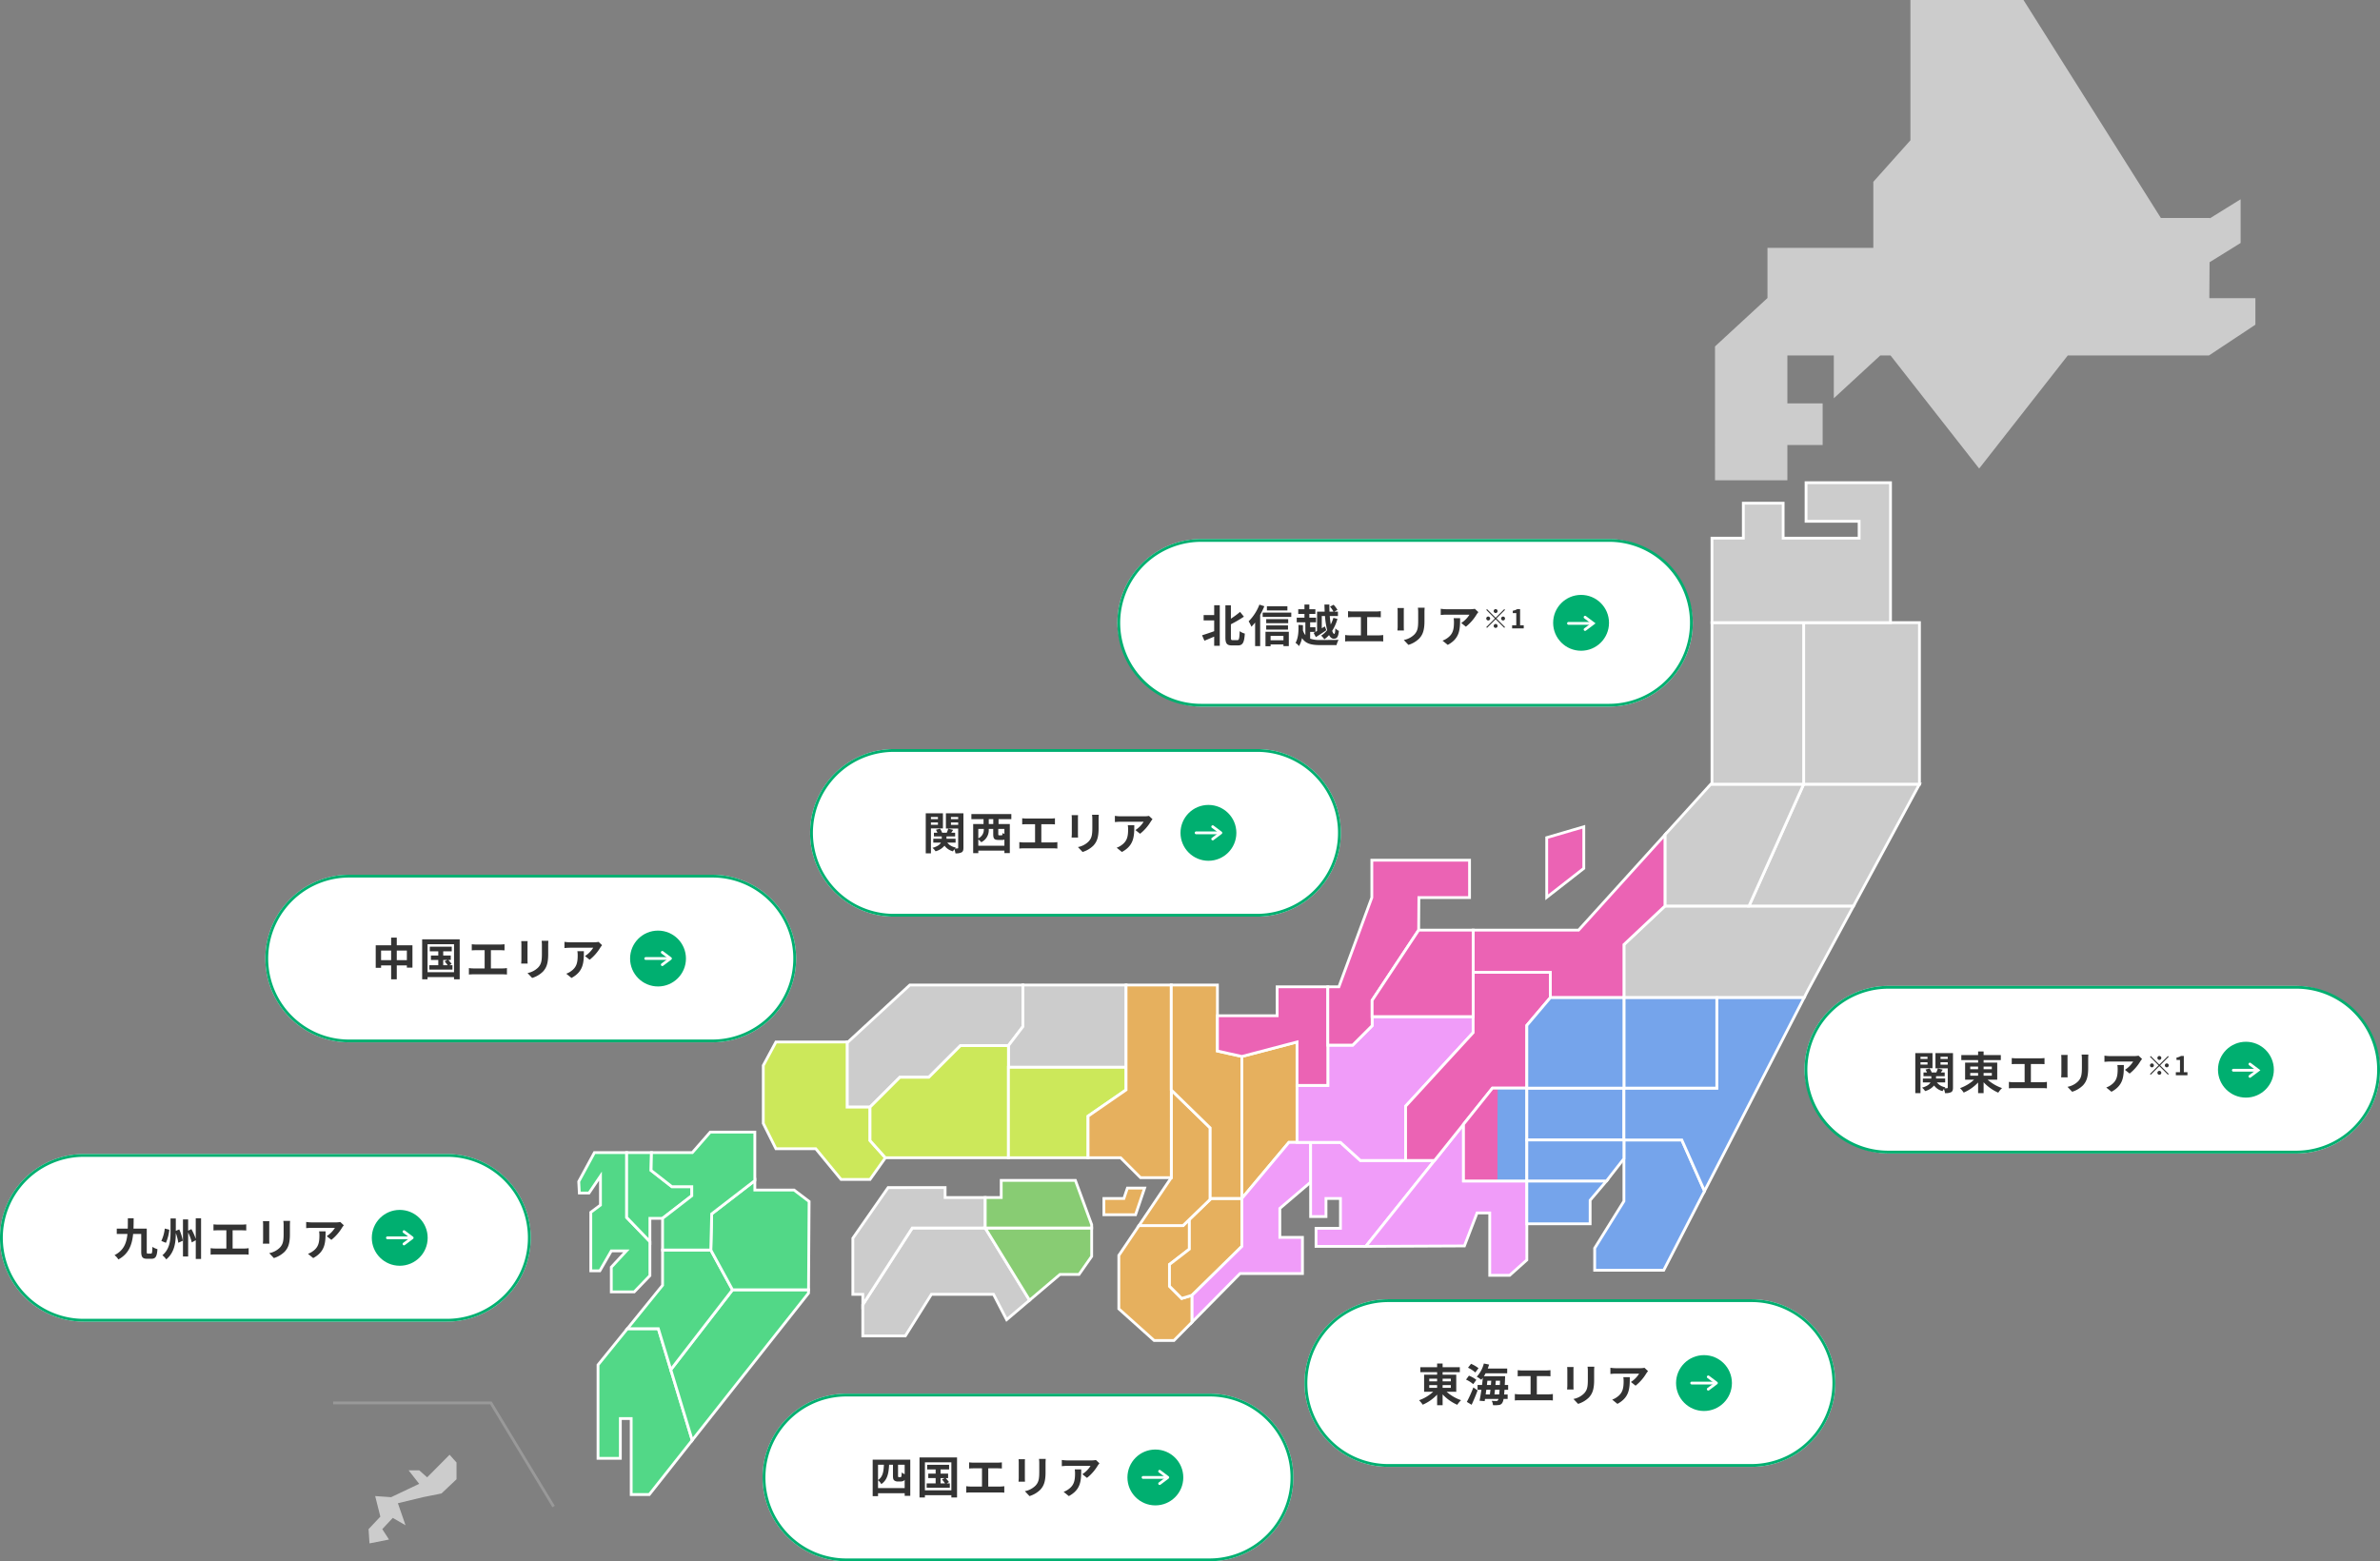 <svg xmlns="http://www.w3.org/2000/svg" xmlns:xlink="http://www.w3.org/1999/xlink" width="852" height="559" viewBox="0 0 852 559">
  <rect x="0" y="0" width="852" height="559" fill="#808080" stroke="none"/>
  <defs>
    <linearGradient id="linear-gradient" y1="0.408" x2="1" y2="0.413" gradientUnits="objectBoundingBox">
      <stop offset="0" stop-color="#eb63b4"/>
      <stop offset="0.537" stop-color="#eb63b4"/>
      <stop offset="0.544" stop-color="#75a4eb"/>
      <stop offset="1" stop-color="#75a4eb"/>
    </linearGradient>
  </defs>
  <g class="map-parent" id="japan" transform="translate(-175 -102.799)">
    <path id="border" d="M78.5,435.674,56.213,398.817H0v-1H56.777l22.577,37.34Z" transform="translate(294.25 206.801)" fill="#999"/>
    <g class="p-kougaku-map" id="grayed_ouut" data-name="grayed ouut">
      <path class="p-kougaku-map__area" id="okinawa_map" d="M350.4,457.6l.331,5.105,6.989-1.385-2.41-3.72,3.756-4.022,4.564,2.636-2.731-7.893,8.955-2.16,6.643-1.328,5.389-5.085v-6.009l-2.484-2.772-8.03,8.088-2.846-2.521h-3.8l3.8,4.853-10.053,4.773-5.705-.4,1.851,7.359Z" transform="translate(-43.461 192.702)" fill="#ccc"/>
      <path class="p-kougaku-map__area" id="kochi_map" d="M221.169,442.933l-17.7,27.46v11.185h15.222l9.343-14.9h22.233l4.7,9.068,8.2-6.961-15.868-25.855Z" transform="translate(280.4 99.551)" fill="#ccc"/>
      <path id="kochi_map_-_アウトライン" data-name="kochi_map - アウトライン" d="M220.9,442.433h26.677l16.239,26.459-9.009,7.644-4.845-9.355H228.306l-9.343,14.9h-16V470.246Zm26.118,1H221.441L203.965,470.54v10.538H218.41l9.343-14.9h22.814l4.547,8.78,7.4-6.277Z" transform="translate(280.4 99.551)" fill="#fff"/>
      <path class="p-kougaku-map__area" id="ehime_map" d="M247.276,442.859V431.954H232.917v-3.563h-20.4l-12.63,18.138v20.079h3.562v3.712l17.7-27.46Z" transform="translate(280.418 99.624)" fill="#ccc"/>
      <path id="ehime_map_-_アウトライン" data-name="ehime_map - アウトライン" d="M212.253,427.891h21.163v3.563h14.359v11.906H221.423l-18.476,28.658v-4.91h-3.562V446.372Zm20.163,1H212.775l-12.391,17.795v19.422h3.562v2.514l16.931-26.262h25.9v-9.906H232.417Z" transform="translate(280.418 99.624)" fill="#fff"/>
      <path class="p-kougaku-map__area" id="shimane_map" d="M206.027,399.2v0l10.688-10.688h10.363l11.335-11.335h17.166l5.182-6.8V355.48H220.276l-22.119,20.4h-.334V399.2Z" transform="translate(280.429 99.994)" fill="#ccc"/>
      <path id="shimane_map_-_アウトライン" data-name="shimane_map - アウトライン" d="M206.027,399.7h-8.7V375.38h.639l22.119-20.4H261.26v15.563l-5.434,7.134H238.62l-11.335,11.335H216.921l-10.395,10.395v.293Zm-7.7-1h7.5l10.69-10.69H226.87l11.335-11.335h17.125l4.929-6.471V355.98H220.471l-22.119,20.4h-.03Z" transform="translate(280.429 99.994)" fill="#fff"/>
      <path class="p-kougaku-map__area" id="tottori_map" d="M261.054,355.48v14.9l-5.182,6.8v7.773h42.1V355.48Z" transform="translate(280.135 99.993)" fill="#ccc"/>
      <path id="tottori_map_-_アウトライン" data-name="tottori_map - アウトライン" d="M260.554,354.98h37.92v30.471h-43.1v-8.442l5.182-6.8Zm36.92,1h-35.92v14.564l-5.182,6.8v7.1h41.1Z" transform="translate(280.135 99.993)" fill="#fff"/>
      <path class="p-kougaku-map__area" id="fukushima_map" d="M522.093,327.058H492.01l-14.684,13.81v19h64.512l1.553-3.015,16.124-29.8Z" transform="translate(279.014 100.137)" fill="#ccc"/>
      <path id="fukushima_map_-_アウトライン" data-name="fukushima_map - アウトライン" d="M491.811,326.558h68.542l-16.521,30.529-1.691,3.281H476.825V340.651Zm66.864,1H492.208l-14.383,13.526v18.284h63.707l1.418-2.753Z" transform="translate(279.014 100.137)" fill="#fff"/>
      <path class="p-kougaku-map__area" id="miyagi_map" d="M522.32,326.836h37.422l23.6-43.616H541.893Z" transform="translate(278.785 100.358)" fill="#ccc"/>
      <path id="miyagi_map_-_アウトライン" data-name="miyagi_map - アウトライン" d="M560.04,327.336H521.548l20.021-44.616h42.616Zm-36.947-1h36.351l23.063-42.616h-40.29Z" transform="translate(278.785 100.358)" fill="#fff"/>
      <path class="p-kougaku-map__area" id="yamagata_map" d="M522.167,326.836,541.74,283.22H508.491l-16.407,18.115v25.5Z" transform="translate(278.938 100.358)" fill="#ccc"/>
      <path id="yamagata_map_-_アウトライン" data-name="yamagata_map - アウトライン" d="M522.491,327.336H491.584V301.142l16.685-18.422h34.243Zm-29.906-1h29.259l19.124-42.616H508.713l-16.128,17.808Z" transform="translate(278.938 100.358)" fill="#fff"/>
      <path class="p-kougaku-map__area" id="iwate_map" d="M573.08,225.064H541.992v57.862h41.453V225.064Z" transform="translate(278.687 100.653)" fill="#ccc"/>
      <path id="iwate_map_-_アウトライン" data-name="iwate_map - アウトライン" d="M541.492,224.564h42.453v58.862H541.492Zm41.453,1H542.492v56.862h40.453Z" transform="translate(278.687 100.653)" fill="#fff"/>
      <path class="p-kougaku-map__area" id="akita_map" d="M0,0H32.822V57.862H0Z" transform="translate(787.856 325.717)" fill="#ccc"/>
      <path id="akita_map_-_アウトライン" data-name="akita_map - アウトライン" d="M-.5-.5H33.322V58.362H-.5ZM32.322.5H.5V57.362H32.322Z" transform="translate(787.856 325.717)" fill="#fff"/>
      <path class="p-kougaku-map__area" id="aomori_map" d="M572.913,224.809V174.717H542.685v13.819h19v6.046H534.482V182.058H520.233v12.523H509v30.227h63.91Z" transform="translate(278.854 100.908)" fill="#ccc"/>
      <path id="aomori_map_-_アウトライン" data-name="aomori_map - アウトライン" d="M573.413,225.309H508.5V194.082h11.23V181.558h15.248v12.523h26.206v-5.046h-19V174.217h31.228Zm-63.91-1h62.91V175.217H543.185v12.819h19v7.046H533.982V182.558H520.733v12.523H509.5Z" transform="translate(278.854 100.908)" fill="#fff"/>
      <path class="p-kougaku-map__area" id="hokkaido_map" d="M687.055,107.766l.084-12.872L698.255,88V72.347l-11.01,6.828v-.123H669.709L620.528,1H580.046V51.236L566.77,66.1V89.737H528.877v17.975l-18.782,17.326V172.97H536V160.34H548.63v-14.9H536V128.276h16.624v15.33l16.621-15.33h3.687l31.725,40.483,31.721-40.483h50.536l16.63-11.017v-9.494Z" transform="translate(278.849 101.799)" fill="#ccc"/>
    </g>
    <g id="kyusyu">
      <a class="p-kougaku-map" data-area="kyusyu" href="../ideal/kyusyu.html">
        <g id="kyusyu_map" transform="translate(382.175 508.154)">
          <path class="p-kougaku-map__area" id="kagoshima_map" d="M134.248,493.839,129.79,479.17H118.7l-10.5,12.954v33.467h7.988V511.344h3.886v27.2h6.477l15.374-19.45Z" transform="translate(-101.293 -408.787)" fill="#52d887"/>
          <path id="kagoshima_map_-_アウトライン" data-name="kagoshima_map - アウトライン" d="M118.465,478.67h11.7L142.482,519.2,126.8,539.047h-7.219v-27.2H116.69v14.247H107.7V491.947Zm10.954,1H118.942L108.7,492.3v32.789h6.988V510.844h4.886v27.2h5.735l15.061-19.055Z" transform="translate(-101.293 -408.787)" fill="#fff"/>
          <path class="p-kougaku-map__area" id="miyazaki_map" d="M134.381,493.768l7.679,25.259,41.626-52.663.007-1.189H156.478Z" transform="translate(-101.426 -408.716)" fill="#52d887"/>
          <path id="miyazaki_map_-_アウトライン" data-name="miyazaki_map - アウトライン" d="M141.859,520.086l-8.032-26.42,22.405-28.992H184.2l-.011,1.864-.107.135Zm-6.925-26.217,7.326,24.1,40.927-51.778,0-.514H156.724Z" transform="translate(-101.426 -408.716)" fill="#fff"/>
          <path class="p-kougaku-map__area" id="kumamoto_map" d="M131.357,463.483l-12.6,15.544h11.087l4.458,14.668L156.4,465.1l-7.772-14.248H131.357Z" transform="translate(-101.347 -408.643)" fill="#52d887"/>
          <path id="kumamoto_map_-_アウトライン" data-name="kumamoto_map - アウトライン" d="M130.857,450.353h18.068l8.07,14.8-22.89,29.618-4.632-15.241H117.708l13.149-16.221Zm17.474,1H131.857V463.66l-12.051,14.867h10.408l4.284,14.1L155.8,465.054Z" transform="translate(-101.347 -408.643)" fill="#fff"/>
          <path class="p-kougaku-map__area" id="oita_map" d="M178.579,429.244H164.542v-3.372l-15.439,11.9-.322,12.954,7.77,14.248h27.215l.207-31.63Z" transform="translate(-101.498 -408.517)" fill="#52d887"/>
          <path id="oita_map_-_アウトライン" data-name="oita_map - アウトライン" d="M165.042,424.855v3.889h13.705l5.728,4.354-.212,32.377H156.254l-7.977-14.627.332-13.326Zm13.368,4.889H164.042v-2.855L149.6,438.023l-.313,12.582,7.564,13.87H183.27l.2-30.883Z" transform="translate(-101.498 -408.517)" fill="#fff"/>
          <path class="p-kougaku-map__area" id="nagasaki_map" d="M118.419,415.8H106.871l-5.613,10.365.216,4.1h3.453l4.1-6.047v10.363l-3.454,2.591v20.944h3.239l4.1-7.125h5.4l-5.4,5.829v8.85h8.2l5.614-5.829v-12.2l-8.316-8.637Z" transform="translate(-101.258 -408.466)" fill="#52d887"/>
          <path id="nagasaki_map_-_アウトライン" data-name="nagasaki_map - アウトライン" d="M106.573,415.3h12.346v23.51l8.316,8.637v12.6l-5.9,6.128h-8.916v-9.546l4.753-5.133h-3.964l-4.1,7.125h-4.028V436.928l3.454-2.591v-8.486l-3.338,4.92H101l-.248-4.717Zm11.346,1h-10.75l-5.4,9.98.184,3.489h2.714l4.868-7.175v12.241l-3.454,2.591v20.194h2.45l4.1-7.125h6.831l-6.042,6.525v8.154h7.491l5.327-5.531V447.853l-8.316-8.637Z" transform="translate(-101.258 -408.466)" fill="#fff"/>
          <path class="p-kougaku-map__area" id="saga_map" d="M141.824,428H134.7l-7.448-5.826s.1-3.316.134-6.373h-8.88v23.212l8.316,8.637V439.34h4.533l10.469-8.1Z" transform="translate(-101.345 -408.467)" fill="#52d887"/>
          <path id="saga_map_-_アウトライン" data-name="saga_map - アウトライン" d="M118.007,415.3h9.885l-.005.505c-.027,2.544-.1,5.3-.127,6.13l7.113,5.564h7.451v3.986l-10.8,8.352h-4.2v9.052l-9.316-9.676Zm8.874,1h-7.874v22.51l7.316,7.6V438.84h4.862L141.324,431v-2.5h-6.8l-7.783-6.089.008-.253C126.754,422.13,126.844,419.173,126.881,416.3Z" transform="translate(-101.345 -408.467)" fill="#fff"/>
          <path class="p-kougaku-map__area" id="fukuoka_map" d="M164.433,425.784V408.429H148.456l-6.393,7.337H127.432c-.033,3.056-.135,6.373-.135,6.373l7.448,5.826h7.124v3.241L131.4,439.3v11.335h17.271l.322-12.953Z" transform="translate(-101.39 -408.429)" fill="#52d887"/>
          <path id="fukuoka_map_-_アウトライン" data-name="fukuoka_map - アウトライン" d="M148.229,407.929h16.7v18.1l-15.446,11.905-.329,13.2H130.9V439.056l10.469-8.1v-2.5h-6.8l-7.783-6.089.008-.253c0-.033.1-3.346.135-6.363l.005-.495h14.9Zm15.7,1H148.684l-6.393,7.337H127.926c-.031,2.4-.1,4.854-.122,5.635l7.113,5.564h7.451v3.986l-10.469,8.1v10.59h16.283l.316-12.7,15.433-11.9Z" transform="translate(-101.39 -408.429)" fill="#fff"/>
        </g>
      </a>
      <a class="p-kougaku-button" data-area="kyusyu" href="../ideal/kyusyu.html">
        <g id="kyusyu_btn" transform="translate(-178 -6163)">
          <path class="p-kougaku-button__box" id="パス_36414" data-name="パス 36414" d="M30,0H160a30,30,0,0,1,0,60H30A30,30,0,0,1,30,0Z" transform="translate(353 6679)" fill="#fff"/>
          <path class="p-kougaku-button__border" id="パス_36414_-_アウトライン" data-name="パス 36414 - アウトライン" d="M30,1A29.008,29.008,0,0,0,18.712,56.721,28.818,28.818,0,0,0,30,59H160A29.008,29.008,0,0,0,171.288,3.279,28.818,28.818,0,0,0,160,1H30m0-1H160a30,30,0,0,1,0,60H30A30,30,0,0,1,30,0Z" transform="translate(353 6679)" fill="#00af70"/>
          <g id="グループ_205985" data-name="グループ 205985" transform="translate(-707.9 143)">
            <g id="グループ_205978" data-name="グループ 205978" transform="translate(-19 -30)">
              <circle class="p-kougaku-button__icon" id="楕円形_7537" data-name="楕円形 7537" cx="10" cy="10" r="10" transform="translate(1213 6586)" fill="#00af70"/>
              <g id="グループ_205977" data-name="グループ 205977" transform="translate(7.1 -35.505)">
                <path class="p-kougaku-button__arrow" id="パス_36392" data-name="パス 36392" d="M8.24.5H0A.5.5,0,0,1-.5,0,.5.5,0,0,1,0-.5H8.24a.5.5,0,0,1,.5.5A.5.5,0,0,1,8.24.5Z" transform="translate(1211.5 6631.5)" fill="#fff"/>
                <path class="p-kougaku-button__arrow" id="パス_36391" data-name="パス 36391" d="M-8196.028,1341.549a.5.5,0,0,1-.4-.2.5.5,0,0,1,.1-.7l2.386-1.8-2.386-1.8a.5.5,0,0,1-.1-.7.5.5,0,0,1,.7-.1l2.916,2.2a.5.5,0,0,1,.2.4.5.5,0,0,1-.2.4l-2.916,2.2A.5.5,0,0,1-8196.028,1341.549Z" transform="translate(9413.462 5292.646)" fill="#fff"/>
              </g>
            </g>
            <path class="p-kougaku-button__text" id="パス_36416" data-name="パス 36416" d="M-29.232-.688c-.4,0-.432-.112-.432-.784V-9.648h-4.752c.048-1.184.064-2.432.064-3.7h-2.08c0,1.3,0,2.528-.032,3.7H-40.4v1.92h3.824c-.32,3.28-1.328,5.9-4.624,7.584a5.694,5.694,0,0,1,1.376,1.536c3.728-2,4.9-5.232,5.28-9.12h2.9v6.256c0,2.064.5,2.624,2.064,2.624h1.616c1.472,0,1.952-.848,2.128-3.44a5.723,5.723,0,0,1-1.792-.832C-27.7-1.1-27.76-.688-28.144-.688Zm6.016-8.976a13.55,13.55,0,0,1-1.232,4.432l1.648.672a15.961,15.961,0,0,0,1.216-4.688Zm3.952.816V-13.28h-1.888v5.056c0,2.768-.288,5.92-2.912,8.112a7.144,7.144,0,0,1,1.376,1.488c3.024-2.512,3.408-6.144,3.424-9.44a18.51,18.51,0,0,1,.9,3.5l1.616-.752a18.788,18.788,0,0,0-1.28-4.048Zm7.136-4.5v7.376a20.641,20.641,0,0,0-1.552-3.5l-1.168.576v-4.032H-16.7V.336h1.856V-8.256a18.121,18.121,0,0,1,1.3,3.552l1.424-.784v6.7h1.9v-14.56Zm6.352,2.176v2.192c.4-.032,1.088-.064,1.52-.064h3.088v6.528H-5.232A10.362,10.362,0,0,1-6.8-2.64V-.32A13.37,13.37,0,0,1-5.232-.4H5.312a12.837,12.837,0,0,1,1.5.08V-2.64a9.777,9.777,0,0,1-1.5.128H1.072V-9.04H4.448c.464,0,1.024.032,1.5.064v-2.192c-.464.048-1.024.1-1.5.1h-8.7C-4.7-11.072-5.36-11.12-5.776-11.168Zm27.424-1.248H19.232a11.287,11.287,0,0,1,.1,1.6v3.04c0,2.5-.208,3.7-1.312,4.9a7.239,7.239,0,0,1-3.84,2.016L15.84.9a9.421,9.421,0,0,0,3.888-2.3c1.184-1.312,1.856-2.8,1.856-6.24v-3.168C21.584-11.456,21.616-11.968,21.648-12.416Zm-7.424.128h-2.3a11.36,11.36,0,0,1,.064,1.232v5.392c0,.48-.064,1.1-.08,1.408h2.32c-.032-.368-.048-.992-.048-1.392v-5.408C14.176-11.568,14.192-11.92,14.224-12.288ZM40.88-10.832l-1.264-1.184a8.251,8.251,0,0,1-1.632.144H29.36a12.684,12.684,0,0,1-1.952-.16v2.224c.752-.064,1.28-.112,1.952-.112H37.7a9.515,9.515,0,0,1-2.944,2.976l1.664,1.328A16.3,16.3,0,0,0,40.256-10,8.056,8.056,0,0,1,40.88-10.832Zm-6.528,2.16h-2.32a8.87,8.87,0,0,1,.112,1.44c0,2.624-.384,4.32-2.416,5.728a6.322,6.322,0,0,1-1.68.88L29.92.9C34.272-1.44,34.352-4.7,34.352-8.672Z" transform="translate(1143.1 6572.344)" fill="#333"/>
          </g>
        </g>
      </a>
    </g>
    <g id="shikoku">
      <a class="p-kougaku-map" data-area="shikoku" href="../ideal/shikoku.html">
        <g id="shikoku_map">
          <path class="p-kougaku-map__area" id="tokushima_map" d="M263.385,468.789l10.881-9.232h6.825l4.534-6.479V442.933H247.517Z" transform="translate(280.178 99.551)" fill="#88cc73"/>
          <path id="tokushima_map_-_アウトライン" data-name="tokushima_map - アウトライン" d="M263.264,469.547l-16.641-27.114h39.5v10.8l-4.774,6.822h-6.9ZM248.41,443.433l15.1,24.6,10.576-8.973h6.748l4.294-6.137v-9.487Z" transform="translate(280.178 99.551)" fill="#fff"/>
          <path class="p-kougaku-map__area" id="kagawa_map" d="M279.795,425.788H253.239v6.153h-5.722v10.906h38.107v-1.19Z" transform="translate(280.178 99.638)" fill="#88cc73"/>
          <path id="kagawa_map_-_アウトライン" data-name="kagawa_map - アウトライン" d="M252.739,425.288h27.4l5.98,16.279v1.779H247.017V431.441h5.722Zm26.707,1H253.739v6.153h-5.722v9.906h37.107v-.6Z" transform="translate(280.178 99.638)" fill="#fff"/>
        </g>
      </a>
      <a class="p-kougaku-button" data-area="shikoku" href="../ideal/shikoku.html">
        <g id="hokuriku_btn" transform="translate(-252 -5998.201)">
          <path class="p-kougaku-button__box" id="パス_36408" data-name="パス 36408" d="M30,0H160a30,30,0,0,1,0,60H30A30,30,0,0,1,30,0Z" transform="translate(700 6600)" fill="#fff"/>
          <path class="p-kougaku-button__border" id="パス_36408_-_アウトライン" data-name="パス 36408 - アウトライン" d="M30,1A29.008,29.008,0,0,0,18.712,56.721,28.818,28.818,0,0,0,30,59H160A29.008,29.008,0,0,0,171.288,3.279,28.818,28.818,0,0,0,160,1H30m0-1H160a30,30,0,0,1,0,60H30A30,30,0,0,1,30,0Z" transform="translate(700 6600)" fill="#00af70"/>
          <g id="グループ_205983" data-name="グループ 205983" transform="translate(-371.4 64)">
            <g id="グループ_205978-2" data-name="グループ 205978" transform="translate(-11 -30)">
              <circle class="p-kougaku-button__icon" id="楕円形_7537-2" data-name="楕円形 7537" cx="10" cy="10" r="10" transform="translate(1213 6586)" fill="#00af70"/>
              <g id="グループ_205977-2" data-name="グループ 205977" transform="translate(7.1 -35.504)">
                <path class="p-kougaku-button__arrow" id="パス_36392-2" data-name="パス 36392" d="M8.24.5H0A.5.5,0,0,1-.5,0,.5.5,0,0,1,0-.5H8.24a.5.5,0,0,1,.5.5A.5.5,0,0,1,8.24.5Z" transform="translate(1211.5 6631.5)" fill="#fff"/>
                <path class="p-kougaku-button__arrow" id="パス_36391-2" data-name="パス 36391" d="M-8196.028,1341.549a.5.5,0,0,1-.4-.2.5.5,0,0,1,.1-.7l2.386-1.8-2.386-1.8a.5.5,0,0,1-.1-.7.5.5,0,0,1,.7-.1l2.916,2.2a.5.5,0,0,1,.2.4.5.5,0,0,1-.2.4l-2.916,2.2A.5.5,0,0,1-8196.028,1341.549Z" transform="translate(9413.462 5292.646)" fill="#fff"/>
              </g>
            </g>
            <path class="p-kougaku-button__text" id="パス_36495" data-name="パス 36495" d="M-38.384-1.952V-4.8a5.127,5.127,0,0,1,1.168,1.408c2.192-1.488,2.64-3.888,2.8-6.928h1.376v3.872c0,1.088.144,1.44.432,1.712a1.943,1.943,0,0,0,1.232.416h1.024a2.653,2.653,0,0,0,.976-.176,1.173,1.173,0,0,0,.528-.432v2.976Zm2.1-8.368c-.1,2.416-.368,4.336-2.1,5.488V-10.32Zm7.44,3.376a3.286,3.286,0,0,1-1.072-.64,9.421,9.421,0,0,1-.08,1.3c-.032.208-.1.3-.176.352a.806.806,0,0,1-.3.048H-30.9a.407.407,0,0,1-.256-.08c-.048-.048-.064-.192-.064-.432v-3.92h2.368Zm-11.456-5.2V.928h1.92V-.112h9.536V.8h2V-12.144ZM-16-5.536h1.488l-.976.5A12.182,12.182,0,0,1-14.4-3.648H-16Zm2.192,1.888.832-.464a12.348,12.348,0,0,0-1.2-1.424h.88v-1.6H-16v-1.5h3.056V-10.3H-20.8V-8.64h3.04v1.5H-20.4v1.6h2.64v1.888h-3.216V-2.1h8.288V-3.648ZM-21.6-1.168V-11.184h9.472V-1.168Zm-1.936-11.76V1.392H-21.6v-.8h9.472v.8H-10.1v-14.32Zm17.76,1.76v2.192c.4-.032,1.088-.064,1.52-.064h3.088v6.528H-5.232A10.362,10.362,0,0,1-6.8-2.64V-.32A13.37,13.37,0,0,1-5.232-.4H5.312a12.837,12.837,0,0,1,1.5.08V-2.64a9.777,9.777,0,0,1-1.5.128H1.072V-9.04H4.448c.464,0,1.024.032,1.5.064v-2.192c-.464.048-1.024.1-1.5.1h-8.7C-4.7-11.072-5.36-11.12-5.776-11.168Zm27.424-1.248H19.232a11.287,11.287,0,0,1,.1,1.6v3.04c0,2.5-.208,3.7-1.312,4.9a7.239,7.239,0,0,1-3.84,2.016L15.84.9a9.421,9.421,0,0,0,3.888-2.3c1.184-1.312,1.856-2.8,1.856-6.24v-3.168C21.584-11.456,21.616-11.968,21.648-12.416Zm-7.424.128h-2.3a11.36,11.36,0,0,1,.064,1.232v5.392c0,.48-.064,1.1-.08,1.408h2.32c-.032-.368-.048-.992-.048-1.392v-5.408C14.176-11.568,14.192-11.92,14.224-12.288ZM40.88-10.832l-1.264-1.184a8.251,8.251,0,0,1-1.632.144H29.36a12.684,12.684,0,0,1-1.952-.16v2.224c.752-.064,1.28-.112,1.952-.112H37.7a9.515,9.515,0,0,1-2.944,2.976l1.664,1.328A16.3,16.3,0,0,0,40.256-10,8.056,8.056,0,0,1,40.88-10.832Zm-6.528,2.16h-2.32a8.87,8.87,0,0,1,.112,1.44c0,2.624-.384,4.32-2.416,5.728a6.322,6.322,0,0,1-1.68.88L29.92.9C34.272-1.44,34.352-4.7,34.352-8.672Z" transform="translate(1151.105 6571.768)" fill="#333"/>
          </g>
        </g>
      </a>
    </g>
    <g id="chugoku">
      <a class="p-kougaku-map" data-area="chugoku" href="../ideal/chugoku.html">
        <g id="chugoku_map">
          <path class="p-kougaku-map__area" id="yamaguchi_map" d="M205.874,399.305h-8.2V375.984H172.192l-4.533,8.419v20.728l4.533,9.069h14.25l9.068,11.011h10.363l5.506-7.773-5.506-6.152Z" transform="translate(280.581 99.889)" fill="#cce85a"/>
          <path id="yamaguchi_map_-_アウトライン" data-name="yamaguchi_map - アウトライン" d="M171.894,375.484H198.17v23.321h8.2V411.1l5.645,6.306-5.886,8.31H195.275L186.207,414.7H171.883l-4.724-9.451V384.277Zm25.276,1H172.491l-4.332,8.045v20.484L172.5,413.7h14.177l9.068,11.011h9.869l5.126-7.237-5.368-6V399.805h-8.2Z" transform="translate(280.581 99.889)" fill="#fff"/>
          <path class="p-kougaku-map__area" id="hiroshima_map" d="M255.62,377.287H238.454l-11.335,11.335H216.756L206.068,399.31v11.983l5.506,6.151H255.62V377.287Z" transform="translate(280.387 99.883)" fill="#cce85a"/>
          <path id="hiroshima_map_-_アウトライン" data-name="hiroshima_map - アウトライン" d="M238.247,376.787H256.12v41.157H211.35l-5.783-6.46V399.105l.146-.148,10.834-10.834h10.363Zm16.873,1H238.661l-11.335,11.335H216.963l-10.395,10.395V411.1l5.229,5.842H255.12Z" transform="translate(280.387 99.883)" fill="#fff"/>
          <path class="p-kougaku-map__area" id="okayama_map" d="M297.973,393.2V385.1h-42.1v32.383h28.5v-14.9Z" transform="translate(280.135 99.844)" fill="#cce85a"/>
          <path id="okayama_map_-_アウトライン" data-name="okayama_map - アウトライン" d="M255.372,384.6h43.1v8.857l-13.6,9.393v15.133h-29.5Zm42.1,1h-41.1v31.383h27.5V402.326l13.6-9.393Z" transform="translate(280.135 99.844)" fill="#fff"/>
        </g>
      </a>
      <a class="p-kougaku-button" data-area="chugoku" href="../ideal/chugoku.html">
        <g id="tyushikoku_btn" transform="translate(-291 -6263)">
          <path class="p-kougaku-button__box" id="パス_36413" data-name="パス 36413" d="M30,0H160a30,30,0,0,1,0,60H30A30,30,0,0,1,30,0Z" transform="translate(561 6679)" fill="#fff"/>
          <path class="p-kougaku-button__border" id="パス_36413_-_アウトライン" data-name="パス 36413 - アウトライン" d="M30,1A29.008,29.008,0,0,0,18.712,56.721,28.818,28.818,0,0,0,30,59H160A29.008,29.008,0,0,0,171.288,3.279,28.818,28.818,0,0,0,160,1H30m0-1H160a30,30,0,0,1,0,60H30A30,30,0,0,1,30,0Z" transform="translate(561 6679)" fill="#00af70"/>
          <g id="グループ_205984" data-name="グループ 205984" transform="translate(-510.439 143)">
            <g id="グループ_205978-3" data-name="グループ 205978" transform="translate(-11 -30)">
              <circle class="p-kougaku-button__icon" id="楕円形_7537-3" data-name="楕円形 7537" cx="10" cy="10" r="10" transform="translate(1213 6586)" fill="#00af70"/>
              <g id="グループ_205977-3" data-name="グループ 205977" transform="translate(7.1 -35.505)">
                <path class="p-kougaku-button__arrow" id="パス_36392-3" data-name="パス 36392" d="M8.24.5H0A.5.5,0,0,1-.5,0,.5.5,0,0,1,0-.5H8.24a.5.5,0,0,1,.5.5A.5.5,0,0,1,8.24.5Z" transform="translate(1211.5 6631.5)" fill="#fff"/>
                <path class="p-kougaku-button__arrow" id="パス_36391-3" data-name="パス 36391" d="M-8196.028,1341.549a.5.5,0,0,1-.4-.2.5.5,0,0,1,.1-.7l2.386-1.8-2.386-1.8a.5.5,0,0,1-.1-.7.5.5,0,0,1,.7-.1l2.916,2.2a.5.5,0,0,1,.2.4.5.5,0,0,1-.2.4l-2.916,2.2A.5.5,0,0,1-8196.028,1341.549Z" transform="translate(9413.462 5292.646)" fill="#fff"/>
              </g>
            </g>
            <path class="p-kougaku-button__text" id="パス_36494" data-name="パス 36494" d="M-32.624-5.472v-3.44h3.616v3.44Zm-5.616,0v-3.44h3.6v3.44Zm5.616-5.312v-2.768H-34.64v2.768h-5.52V-2.72h1.92V-3.6h3.6V1.392h2.016V-3.6h3.616v.8h2v-7.984ZM-16-5.536h1.488l-.976.5A12.182,12.182,0,0,1-14.4-3.648H-16Zm2.192,1.888.832-.464a12.348,12.348,0,0,0-1.2-1.424h.88v-1.6H-16v-1.5h3.056V-10.3H-20.8V-8.64h3.04v1.5H-20.4v1.6h2.64v1.888h-3.216V-2.1h8.288V-3.648ZM-21.6-1.168V-11.184h9.472V-1.168Zm-1.936-11.76V1.392H-21.6v-.8h9.472v.8H-10.1v-14.32Zm17.76,1.76v2.192c.4-.032,1.088-.064,1.52-.064h3.088v6.528H-5.232A10.362,10.362,0,0,1-6.8-2.64V-.32A13.37,13.37,0,0,1-5.232-.4H5.312a12.837,12.837,0,0,1,1.5.08V-2.64a9.777,9.777,0,0,1-1.5.128H1.072V-9.04H4.448c.464,0,1.024.032,1.5.064v-2.192c-.464.048-1.024.1-1.5.1h-8.7C-4.7-11.072-5.36-11.12-5.776-11.168Zm27.424-1.248H19.232a11.287,11.287,0,0,1,.1,1.6v3.04c0,2.5-.208,3.7-1.312,4.9a7.239,7.239,0,0,1-3.84,2.016L15.84.9a9.421,9.421,0,0,0,3.888-2.3c1.184-1.312,1.856-2.8,1.856-6.24v-3.168C21.584-11.456,21.616-11.968,21.648-12.416Zm-7.424.128h-2.3a11.36,11.36,0,0,1,.064,1.232v5.392c0,.48-.064,1.1-.08,1.408h2.32c-.032-.368-.048-.992-.048-1.392v-5.408C14.176-11.568,14.192-11.92,14.224-12.288ZM40.88-10.832l-1.264-1.184a8.251,8.251,0,0,1-1.632.144H29.36a12.684,12.684,0,0,1-1.952-.16v2.224c.752-.064,1.28-.112,1.952-.112H37.7a9.515,9.515,0,0,1-2.944,2.976l1.664,1.328A16.3,16.3,0,0,0,40.256-10,8.056,8.056,0,0,1,40.88-10.832Zm-6.528,2.16h-2.32a8.87,8.87,0,0,1,.112,1.44c0,2.624-.384,4.32-2.416,5.728a6.322,6.322,0,0,1-1.68.88L29.92.9C34.272-1.44,34.352-4.7,34.352-8.672Z" transform="translate(1151.1 6572.052)" fill="#333"/>
          </g>
        </g>
      </a>
    </g>
    <g id="kansai">
      <a class="p-kougaku-map" data-area="kansai" href="../ideal/kansai.html">
        <g id="kansai_map" transform="translate(564.506 455.473)">
          <path class="p-kougaku-map__area" id="wakayama_map" d="M318.091,468.123l-4.373-4.372v-7.773l7.126-5.5V439.857l-2.267,2.2H302.791l-7.207,10.688v19.108l12.63,11.335h7.124l6.478-6.567V466.99Z" transform="translate(-284.571 -355.907)" fill="#e6b05e"/>
          <path id="wakayama_map_-_アウトライン" data-name="wakayama_map - アウトライン" d="M315.547,483.683h-7.524l-12.938-11.612V452.587l7.441-11.035h15.849l2.97-2.876v12.043l-7.126,5.5v7.321l4.014,4.013,4.083-1.242v10.507Zm-7.141-1h6.723l6.187-6.272v-8.747l-3.365,1.024-4.731-4.73v-8.226l7.126-5.5v-9.191l-1.565,1.516H303.057l-6.973,10.34v18.732Z" transform="translate(-284.571 -355.907)" fill="#fff"/>
          <path class="p-kougaku-map__area" id="nara_map" d="M320.936,439.819v10.617l-7.125,5.5v7.775l4.372,4.371,3.725-1.133,17.812-17.49V432.3H328.709Z" transform="translate(-284.664 -355.868)" fill="#e6b05e"/>
          <path id="nara_map_-_アウトライン" data-name="nara_map - アウトライン" d="M328.506,431.8h11.714v17.874l-18.05,17.723-4.129,1.256-4.73-4.729v-8.227l7.125-5.5V439.607Zm10.714,1h-10.31l-7.475,7.233v10.65l-7.125,5.5v7.322l4.013,4.012,3.321-1.01,17.575-17.257Z" transform="translate(-284.664 -355.868)" fill="#fff"/>
          <path class="p-kougaku-map__area" id="osaka_map" d="M320.881,439.621h0l7.449-7.206V406.841L314.4,393.263v31.39l-11.577,17.164h15.787Z" transform="translate(-284.608 -355.671)" fill="#e6b05e"/>
          <path id="osaka_map_-_アウトライン" data-name="osaka_map - アウトライン" d="M318.817,442.317h-16.93L313.9,424.5V392.077L328.83,406.63v26Zm-15.049-1h14.644l2.121-2.055,7.3-7.059V407.051l-12.925-12.6v30.357Z" transform="translate(-284.608 -355.671)" fill="#fff"/>
          <path class="p-kougaku-map__area" id="hyogo_map" d="M15987.257,933.785h-8.093v-5.828h7.157l1.261-3.723h6.153l-3.237,9.551Zm5.021-13.274-7.125-7.129h-11.659v-14.9l13.6-9.394V851.527h16.193v68.984Z" transform="translate(-15973.494 -851.527)" fill="#e6b05e"/>
          <path id="hyogo_map_-_アウトライン" data-name="hyogo_map - アウトライン" d="M15990.856,934.285h-12.192v-6.828h7.3l1.261-3.723h7.209l-.224.661Zm-11.192-1h10.476l2.9-8.551h-5.1l-1.261,3.723h-7.016Zm24.126-12.274h-11.72l-7.125-7.129h-11.952V898.224l.216-.149,13.388-9.245v-37.8h17.193Zm-11.306-1h10.306V852.027H15987.6v37.327l-.216.149-13.388,9.245v14.134h11.366Z" transform="translate(-15973.494 -851.527)" fill="#fff"/>
          <path class="p-kougaku-map__area" id="kyoto_map" d="M328.389,406.649v25.574l.323-.314h11.012V381.064l-8.746-1.945v-23.64H314.464v37.593Z" transform="translate(-284.667 -355.479)" fill="#e6b05e"/>
          <path id="kyoto_map_-_アウトライン" data-name="kyoto_map - アウトライン" d="M327.889,433.4V406.86l-13.925-13.577v-38.3h17.515v23.739l8.746,1.945V432.41H328.915Zm1-1.995h10.335V381.465l-8.746-1.945V355.979H314.964v36.882l13.925,13.577Z" transform="translate(-284.667 -355.479)" fill="#fff"/>
          <path class="p-kougaku-map__area" id="shiga_map" d="M359.608,375.984l-19.756,5.185v50.844l16.839-20.079h2.916v-35.95Z" transform="translate(-284.796 -355.583)" fill="#e6b05e"/>
          <path id="shiga_map_-_アウトライン" data-name="shiga_map - アウトライン" d="M360.108,375.335v37.1h-3.183l-17.573,20.953v-52.6Zm-1,36.1v-34.8l-18.756,4.922v49.084l16.106-19.2Z" transform="translate(-284.796 -355.583)" fill="#fff"/>
        </g>
      </a>
      <a class="p-kougaku-button" data-area="kansai" href="../ideal/kansai.html">
        <g id="kansai_btn" transform="translate(112 -6308)">
          <path class="p-kougaku-button__box" id="パス_36412" data-name="パス 36412" d="M30,0H160a30,30,0,0,1,0,60H30A30,30,0,0,1,30,0Z" transform="translate(353 6679)" fill="#fff"/>
          <path class="p-kougaku-button__border" id="パス_36412_-_アウトライン" data-name="パス 36412 - アウトライン" d="M30,1A29.008,29.008,0,0,0,18.712,56.721,28.818,28.818,0,0,0,30,59H160A29.008,29.008,0,0,0,171.288,3.279,28.818,28.818,0,0,0,160,1H30m0-1H160a30,30,0,0,1,0,60H30A30,30,0,0,1,30,0Z" transform="translate(353 6679)" fill="#00af70"/>
          <g id="グループ_205985-2" data-name="グループ 205985" transform="translate(-708.4 143)">
            <g id="グループ_205978-4" data-name="グループ 205978" transform="translate(-19 -30)">
              <circle class="p-kougaku-button__icon" id="楕円形_7537-4" data-name="楕円形 7537" cx="10" cy="10" r="10" transform="translate(1213 6586)" fill="#00af70"/>
              <g id="グループ_205977-4" data-name="グループ 205977" transform="translate(7.1 -35.504)">
                <path class="p-kougaku-button__arrow" id="パス_36392-4" data-name="パス 36392" d="M8.24.5H0A.5.5,0,0,1-.5,0,.5.5,0,0,1,0-.5H8.24a.5.5,0,0,1,.5.5A.5.5,0,0,1,8.24.5Z" transform="translate(1211.5 6631.5)" fill="#fff"/>
                <path class="p-kougaku-button__arrow" id="パス_36391-4" data-name="パス 36391" d="M-8196.028,1341.549a.5.5,0,0,1-.4-.2.5.5,0,0,1,.1-.7l2.386-1.8-2.386-1.8a.5.5,0,0,1-.1-.7.5.5,0,0,1,.7-.1l2.916,2.2a.5.5,0,0,1,.2.4.5.5,0,0,1-.2.4l-2.916,2.2A.5.5,0,0,1-8196.028,1341.549Z" transform="translate(9413.462 5292.646)" fill="#fff"/>
              </g>
            </g>
            <path class="p-kougaku-button__text" id="パス_36411" data-name="パス 36411" d="M-35.936-11.632v.784h-2.512v-.784Zm-2.512,2.8v-.832h2.512v.832Zm4.3,1.3v-5.408H-40.3V1.392h1.856V-7.536ZM-31.28-8.8v-.864h2.592V-8.8Zm2.592-2.832v.784H-31.28v-.784Zm1.872-1.312h-6.272v5.456h4.4V-.64c0,.192-.064.272-.256.272a8.032,8.032,0,0,1-.9,0,3.187,3.187,0,0,1,.3-.336,4.809,4.809,0,0,1-3.056-1.744h2.976V-3.84H-32.88v-.832h3.1V-6h-1.392l.688-1.008-1.744-.448c-.128.4-.352.976-.544,1.456h-1.664A5.24,5.24,0,0,0-35.2-7.44l-1.456.4A6.351,6.351,0,0,1-36.128-6h-1.248v1.328h2.8v.832H-37.6v1.392h2.736c-.384.7-1.232,1.392-3.024,1.872a6.056,6.056,0,0,1,1.1,1.232,6.216,6.216,0,0,0,3.2-2A5.481,5.481,0,0,0-30.56.672a6.745,6.745,0,0,1,.5-.768,6.593,6.593,0,0,1,.384,1.488,4.417,4.417,0,0,0,2.208-.352c.512-.3.656-.784.656-1.664ZM-16.128-9.1h-1.616v-1.744h1.616Zm3.984,3.552A3.1,3.1,0,0,1-12.8-5.9c-.032.72-.1.832-.368.832h-.816c-.3,0-.352-.048-.352-.464V-7.36h2.192Zm-9.344,4.224V-3.6a6.469,6.469,0,0,1,1.056,1.008,4.8,4.8,0,0,0,2.688-4.592V-7.36h1.6v1.84c0,1.584.3,2.112,1.856,2.112h1.344a2,2,0,0,0,.8-.128v2.208ZM-19.52-7.36v.144a3.347,3.347,0,0,1-1.968,3.232V-7.36Zm9.856-3.488v-1.824h-14.3v1.824h4.352V-9.1h-3.712V1.328h1.84V.416h9.344V1.3h1.936V-9.1H-14.24v-1.744Zm3.888-.32v2.192c.4-.032,1.088-.064,1.52-.064h3.088v6.528H-5.232A10.362,10.362,0,0,1-6.8-2.64V-.32A13.37,13.37,0,0,1-5.232-.4H5.312a12.837,12.837,0,0,1,1.5.08V-2.64a9.777,9.777,0,0,1-1.5.128H1.072V-9.04H4.448c.464,0,1.024.032,1.5.064v-2.192c-.464.048-1.024.1-1.5.1h-8.7C-4.7-11.072-5.36-11.12-5.776-11.168Zm27.424-1.248H19.232a11.287,11.287,0,0,1,.1,1.6v3.04c0,2.5-.208,3.7-1.312,4.9a7.239,7.239,0,0,1-3.84,2.016L15.84.9a9.421,9.421,0,0,0,3.888-2.3c1.184-1.312,1.856-2.8,1.856-6.24v-3.168C21.584-11.456,21.616-11.968,21.648-12.416Zm-7.424.128h-2.3a11.36,11.36,0,0,1,.064,1.232v5.392c0,.48-.064,1.1-.08,1.408h2.32c-.032-.368-.048-.992-.048-1.392v-5.408C14.176-11.568,14.192-11.92,14.224-12.288ZM40.88-10.832l-1.264-1.184a8.251,8.251,0,0,1-1.632.144H29.36a12.684,12.684,0,0,1-1.952-.16v2.224c.752-.064,1.28-.112,1.952-.112H37.7a9.515,9.515,0,0,1-2.944,2.976l1.664,1.328A16.3,16.3,0,0,0,40.256-10,8.056,8.056,0,0,1,40.88-10.832Zm-6.528,2.16h-2.32a8.87,8.87,0,0,1,.112,1.44c0,2.624-.384,4.32-2.416,5.728a6.322,6.322,0,0,1-1.68.88L29.92.9C34.272-1.44,34.352-4.7,34.352-8.672Z" transform="translate(1143.104 6571.944)" fill="#333"/>
          </g>
        </g>
      </a>
    </g>
    <g id="tokai">
      <a class="p-kougaku-map" data-area="tokai" href="../ideal/tokai.html">
        <g id="tokai_map" transform="translate(601.75 466.805)">
          <path class="p-kougaku-map__area" id="mie_map" d="M359.518,412.116H356.6L339.762,432.2V449.36l-17.813,17.49v9.627l17.165-17.4h22.344V446.121h-8.095V435.758l11.013-9.392v-14.25Z" transform="translate(-321.949 -367.098)" fill="#f09cf9"/>
          <path id="mie_map_-_アウトライン" data-name="mie_map - アウトライン" d="M356.368,411.616h8.508V426.6l-11.013,9.392v9.633h8.095v13.956H339.323L321.449,477.7V466.64l17.813-17.49V432.014Zm7.508,1h-7.041l-16.573,19.762V449.57l-17.813,17.49v8.2L338.9,458.578h22.054V446.621h-8.095V435.527l11.013-9.392Z" transform="translate(-321.949 -367.098)" fill="#fff"/>
          <path class="p-kougaku-map__area" id="aichi_map" d="M398.6,418.594H382.4l-7.126-6.478H364.591v26.558h5.5V432.2h5.182v10.687h-8.745v6.477h17.812l24.614-30.766Z" transform="translate(-322.165 -367.098)" fill="#f09cf9"/>
          <path id="aichi_map_-_アウトライン" data-name="aichi_map - アウトライン" d="M364.091,411.616h11.38l7.126,6.478H410L384.585,449.86H366.033v-7.477h8.745V432.7H370.6v6.478h-6.5Zm10.993,1h-9.993v25.558h4.5V431.7h6.182v11.687h-8.745v5.477H384.1l23.814-29.766H382.211Z" transform="translate(-322.165 -367.098)" fill="#fff"/>
          <path class="p-kougaku-map__area" id="shizuoka_map" d="M419.422,425.9v-20.3l-10.363,12.954-24.614,30.765,35.3-.161,4.413-11.508.12-.313h4.535v22.348h7.127l6.153-5.507V425.9Z" transform="translate(-322.265 -367.066)" fill="#f09cf9"/>
          <path id="shizuoka_map_-_アウトライン" data-name="shizuoka_map - アウトライン" d="M419.922,404.182V425.4h22.672v29.006l-6.462,5.783h-7.818V437.844h-3.691l-4.532,11.82-.342,0-36.348.166ZM441.594,426.4H418.922v-19.37L385.49,448.822l33.913-.155,4.534-11.823h5.379v22.348h6.436l5.844-5.23Z" transform="translate(-322.265 -367.066)" fill="#fff"/>
          <path class="p-kougaku-map__area" id="gifu_map" d="M386.589,366.869v3.24l-6.963,6.962h-8.9v14.414H359.708v20.4h15.545l7.126,6.478h16.194v-19.43l24.181-26.342v-5.724Z" transform="translate(-322.14 -366.869)" fill="#f09cf9"/>
          <path id="gifu_map_-_アウトライン" data-name="gifu_map - アウトライン" d="M386.089,366.369h37.165v6.419L399.073,399.13v19.735H382.186l-7.126-6.478H359.208v-21.4h11.013V376.571h9.2l6.67-6.669Zm36.165,1H387.089v2.948l-7.256,7.254h-8.612v14.414H360.208v19.4h15.238l7.126,6.478h15.5V398.741L422.254,372.4Z" transform="translate(-322.14 -366.869)" fill="#fff"/>
        </g>
      </a>
      <a class="p-kougaku-button" data-area="tokai" href="../ideal/tokai.html">
        <g id="tokai_btn" transform="translate(289 -6111)">
          <path class="p-kougaku-button__box" id="パス_36407" data-name="パス 36407" d="M30,0H160a30,30,0,0,1,0,60H30A30,30,0,0,1,30,0Z" transform="translate(353 6679)" fill="#fff"/>
          <path class="p-kougaku-button__border" id="パス_36407_-_アウトライン" data-name="パス 36407 - アウトライン" d="M30,1A29.008,29.008,0,0,0,18.712,56.721,28.818,28.818,0,0,0,30,59H160A29.008,29.008,0,0,0,171.288,3.279,28.818,28.818,0,0,0,160,1H30m0-1H160a30,30,0,0,1,0,60H30A30,30,0,0,1,30,0Z" transform="translate(353 6679)" fill="#00af70"/>
          <g id="グループ_205985-3" data-name="グループ 205985" transform="translate(-707 143)">
            <g id="グループ_205978-5" data-name="グループ 205978" transform="translate(-20 -30)">
              <circle class="p-kougaku-button__icon" id="楕円形_7537-5" data-name="楕円形 7537" cx="10" cy="10" r="10" transform="translate(1213 6586)" fill="#00af70"/>
              <g id="グループ_205977-5" data-name="グループ 205977" transform="translate(7.1 -35.505)">
                <path class="p-kougaku-button__arrow" id="パス_36392-5" data-name="パス 36392" d="M8.24.5H0A.5.5,0,0,1-.5,0,.5.5,0,0,1,0-.5H8.24a.5.5,0,0,1,.5.5A.5.5,0,0,1,8.24.5Z" transform="translate(1211.5 6631.5)" fill="#fff"/>
                <path class="p-kougaku-button__arrow" id="パス_36391-5" data-name="パス 36391" d="M-8196.028,1341.549a.5.5,0,0,1-.4-.2.5.5,0,0,1,.1-.7l2.386-1.8-2.386-1.8a.5.5,0,0,1-.1-.7.5.5,0,0,1,.7-.1l2.916,2.2a.5.5,0,0,1,.2.4.5.5,0,0,1-.2.4l-2.916,2.2A.5.5,0,0,1-8196.028,1341.549Z" transform="translate(9413.462 5292.646)" fill="#fff"/>
              </g>
            </g>
            <path class="p-kougaku-button__text" id="パス_36401" data-name="パス 36401" d="M-37.44-5.824h2.816v.976H-37.44Zm0-2.288h2.816v.944H-37.44Zm7.728,0v.944h-2.944v-.944Zm0,3.264h-2.944v-.976h2.944Zm1.936,1.424V-9.536h-4.88v-.912h6.16v-1.776h-6.16v-1.312h-1.968v1.312H-40.64v1.776h6.016v.912H-39.28v6.112h3.232A14.472,14.472,0,0,1-41.088-.4a10.417,10.417,0,0,1,1.312,1.6,15.613,15.613,0,0,0,5.152-3.616V1.392h1.968V-2.5a15.858,15.858,0,0,0,5.248,3.728,8.38,8.38,0,0,1,1.36-1.648,15.255,15.255,0,0,1-5.168-3.008Zm7.968-8.448A11.535,11.535,0,0,0-22.48-13.44l-1.088,1.392a10.5,10.5,0,0,1,2.608,1.7ZM-20.576-7.7a10.218,10.218,0,0,0-2.656-1.5l-1.04,1.408A10.646,10.646,0,0,1-21.7-6.16Zm-1.7,8.928c.736-1.568,1.52-3.44,2.144-5.152l-1.52-1.056A46.819,46.819,0,0,1-23.984.192Zm8.176-3.7c.064-.512.128-1.088.192-1.68h1.648q-.072.984-.144,1.68Zm-1.44-1.68c-.064.592-.128,1.168-.192,1.68h-1.5c.064-.544.144-1.1.224-1.68Zm-1.088-3.232h1.376c-.032.5-.08,1.008-.112,1.52H-16.8Zm2.88,1.52c.048-.512.1-1.024.128-1.52h1.52c-.016.544-.048,1.056-.064,1.52ZM-9.2-4.144V-5.856h-1.216c.048-.72.08-1.5.112-2.368.016-.224.016-.768.016-.768h-7.6a11.45,11.45,0,0,0,.624-1.056h7.728v-1.7H-16.5c.176-.464.336-.944.48-1.424l-1.872-.384a10.98,10.98,0,0,1-2.544,4.736,8.79,8.79,0,0,1,1.6,1.088c.192-.224.384-.448.576-.7-.08.816-.176,1.7-.288,2.576h-1.6v1.712h1.376c-.208,1.472-.448,2.848-.656,3.92L-17.6-.08l.128-.784h4.816a1.752,1.752,0,0,1-.208.48.633.633,0,0,1-.592.256c-.32,0-.944-.016-1.632-.064a3.635,3.635,0,0,1,.464,1.552,11.2,11.2,0,0,0,2.016-.048,1.615,1.615,0,0,0,1.28-.72,3.494,3.494,0,0,0,.48-1.456h1.472v-1.6H-10.64c.048-.5.1-1.04.128-1.68Zm3.424-7.024v2.192c.4-.032,1.088-.064,1.52-.064h3.088v6.528H-5.232A10.362,10.362,0,0,1-6.8-2.64V-.32A13.37,13.37,0,0,1-5.232-.4H5.312a12.837,12.837,0,0,1,1.5.08V-2.64a9.777,9.777,0,0,1-1.5.128H1.072V-9.04H4.448c.464,0,1.024.032,1.5.064v-2.192c-.464.048-1.024.1-1.5.1h-8.7C-4.7-11.072-5.36-11.12-5.776-11.168Zm27.424-1.248H19.232a11.287,11.287,0,0,1,.1,1.6v3.04c0,2.5-.208,3.7-1.312,4.9a7.239,7.239,0,0,1-3.84,2.016L15.84.9a9.421,9.421,0,0,0,3.888-2.3c1.184-1.312,1.856-2.8,1.856-6.24v-3.168C21.584-11.456,21.616-11.968,21.648-12.416Zm-7.424.128h-2.3a11.36,11.36,0,0,1,.064,1.232v5.392c0,.48-.064,1.1-.08,1.408h2.32c-.032-.368-.048-.992-.048-1.392v-5.408C14.176-11.568,14.192-11.92,14.224-12.288ZM40.88-10.832l-1.264-1.184a8.251,8.251,0,0,1-1.632.144H29.36a12.684,12.684,0,0,1-1.952-.16v2.224c.752-.064,1.28-.112,1.952-.112H37.7a9.515,9.515,0,0,1-2.944,2.976l1.664,1.328A16.3,16.3,0,0,0,40.256-10,8.056,8.056,0,0,1,40.88-10.832Zm-6.528,2.16h-2.32a8.87,8.87,0,0,1,.112,1.44c0,2.624-.384,4.32-2.416,5.728a6.322,6.322,0,0,1-1.68.88L29.92.9C34.272-1.44,34.352-4.7,34.352-8.672Z" transform="translate(1142.088 6572.552)" fill="#333"/>
          </g>
        </g>
      </a>
    </g>
    <g id="hokushinetsu">
      <a class="p-kougaku-map" data-area="hokushinetsu" href="../ideal/hokushinetsu.html">
        <g id="hokushinetsu_map">
          <path class="p-kougaku-map__area" id="nagano_map" d="M422.951,350.923v15.865h0v5.724L398.77,398.854v19.43h10.361l20.729-25.909h12.307V369.923l8.418-9.935v-9.065Z" transform="translate(279.411 100.016)" fill="#eb63b4"/>
          <path id="nagano_map_-_アウトライン" data-name="nagano_map - アウトライン" d="M422.451,350.423h28.634v9.748l-8.418,9.935v22.768H430.1l-20.729,25.909h-11.1V398.659l24.181-26.342Zm27.634,1H423.451v21.284L399.27,399.049v18.735h9.621l20.729-25.909h12.048V369.74l8.418-9.935Z" transform="translate(279.411 100.016)" fill="#fff"/>
          <path class="p-kougaku-map__area" id="niigata_map" d="M15887.452,969.363V960.3h-27.635V945.186h37.736l30.925-34.135v25.5l-14.683,13.811v19Zm-1.3-57.3,13.276-3.89v14.9l-13.276,10.366Z" transform="translate(-15157.457 -509.357)" fill="#eb63b4"/>
          <path id="niigata_map_-_アウトライン" data-name="niigata_map - アウトライン" d="M15914.3,969.863h-27.344V960.8h-27.635V944.686h38.015l31.646-34.931v27.013l-.157.148-14.525,13.663Zm-26.344-1h25.344V950.147l.157-.148,14.525-13.663V912.348l-30.2,33.338h-37.458V959.8h27.635Zm-2.3-34.4V911.692l14.276-4.183v15.81l-.192.15Zm1-22.025v19.976l12.276-9.585V908.845Z" transform="translate(-15157.457 -509.357)" fill="#fff"/>
          <path class="p-kougaku-map__area" id="fukui_map" d="M339.808,381.068l19.756-5.185v15.548h11.013v-35.3H352.439v10.362H331.063v12.63Z" transform="translate(279.755 99.99)" fill="#eb63b4"/>
          <path id="fukui_map_-_アウトライン" data-name="fukui_map - アウトライン" d="M371.076,391.931H359.064v-15.4l-19.246,5.051-9.254-2.058V365.993h21.375V355.631h19.138Zm-11.013-1h10.013v-34.3H352.939v10.362H331.563v11.729l8.235,1.832,20.265-5.318Z" transform="translate(279.755 99.99)" fill="#fff"/>
          <path class="p-kougaku-map__area" id="ishikawa_map" d="M386.54,310.559v13.388L374.751,355.9h-3.974v20.887h8.9l6.963-6.962v-9.069L403.3,335.607l.08-11.661h18.134V310.559Z" transform="translate(279.554 100.221)" fill="#eb63b4"/>
          <path id="ishikawa_map_-_アウトライン" data-name="ishikawa_map - アウトライン" d="M386.04,310.059h35.977v14.388H403.88L403.8,335.76l-.082.124-16.576,25.023v9.125l-7.255,7.255h-9.612V355.4H374.4l11.638-31.542Zm34.977,1H387.04v12.977L375.1,356.4h-3.822v19.887h8.2l6.67-6.669V360.6l16.66-25.15.082-12.008h18.13Z" transform="translate(279.554 100.221)" fill="#fff"/>
          <path class="p-kougaku-map__area" id="toyama_map" d="M403.384,335.735l-16.658,25.148v5.829H422.89V335.735Z" transform="translate(279.473 100.093)" fill="#eb63b4"/>
          <path id="toyama_map_-_アウトライン" data-name="toyama_map - アウトライン" d="M403.115,335.235H423.39v31.977H386.226v-6.48Zm19.274,1H403.652l-16.427,24.8v5.179H422.39Z" transform="translate(279.473 100.093)" fill="#fff"/>
        </g>
      </a>
      <a class="p-kougaku-button" data-area="hokushinetsu" href="../ideal/hokushinetsu.html">
        <g id="hokushinetsu_btn" transform="translate(-117 -6228.201)">
          <rect class="p-kougaku-button__box" id="長方形_58947" data-name="長方形 58947" width="206" height="60" rx="30" transform="translate(692 6524)" fill="#fff"/>
          <path class="p-kougaku-button__border" id="長方形_58947_-_アウトライン" data-name="長方形 58947 - アウトライン" d="M30,1A29.008,29.008,0,0,0,18.712,56.721,28.817,28.817,0,0,0,30,59H176A29.008,29.008,0,0,0,187.288,3.279,28.817,28.817,0,0,0,176,1H30m0-1H176a30,30,0,0,1,0,60H30A30,30,0,0,1,30,0Z" transform="translate(692 6524)" fill="#00af70"/>
          <g id="グループ_205987" data-name="グループ 205987" transform="translate(-354 -12)">
            <g id="グループ_205978-6" data-name="グループ 205978" transform="translate(-11 -30)">
              <circle class="p-kougaku-button__icon" id="楕円形_7537-6" data-name="楕円形 7537" cx="10" cy="10" r="10" transform="translate(1213 6586)" fill="#00af70"/>
              <g id="グループ_205977-6" data-name="グループ 205977" transform="translate(7 -35.305)">
                <path class="p-kougaku-button__arrow" id="パス_36392-6" data-name="パス 36392" d="M8.24.5H0A.5.5,0,0,1-.5,0,.5.5,0,0,1,0-.5H8.24a.5.5,0,0,1,.5.5A.5.5,0,0,1,8.24.5Z" transform="translate(1211.5 6631.5)" fill="#fff"/>
                <path class="p-kougaku-button__arrow" id="パス_36391-6" data-name="パス 36391" d="M-8196.028,1341.549a.5.5,0,0,1-.4-.2.5.5,0,0,1,.1-.7l2.386-1.8-2.386-1.8a.5.5,0,0,1-.1-.7.5.5,0,0,1,.7-.1l3.446,2.6-3.446,2.6A.5.5,0,0,1-8196.028,1341.549Z" transform="translate(9413.462 5292.646)" fill="#fff"/>
              </g>
            </g>
            <path class="p-kougaku-button__text" id="パス_37019" data-name="パス 37019" d="M-53.344-9.776H-57.12v1.9h3.776V-4c-1.616.576-3.248,1.136-4.336,1.456l.848,1.952c1.04-.432,2.272-.944,3.488-1.472v3.28h2V-13.3h-2ZM-46.688-.8c-.576,0-.672-.112-.672-1.008V-6.48A47.3,47.3,0,0,0-42.7-9.2l-1.376-1.712A31.808,31.808,0,0,1-47.36-8.48v-4.8h-1.968V-1.84c0,2.256.528,2.928,2.352,2.928h2.144c1.792,0,2.256-1.184,2.448-4.24a5.294,5.294,0,0,1-1.824-.864C-44.32-1.44-44.416-.8-45.024-.8Zm19.552-12.128h-7.328v1.488h7.328Zm-10.016-.592a17.023,17.023,0,0,1-3.856,5.984A12.326,12.326,0,0,1-40.016-5.6a15.585,15.585,0,0,0,1.328-1.5V1.344h1.808v-11.2a25.948,25.948,0,0,0,1.488-3.088Zm8.608,11.2V-.752h-4.608V-2.32Zm-6.432,3.7h1.824V.736h4.608v.592h1.92v-5.12h-8.352Zm.256-5.952h7.808V-6.064H-34.72Zm7.872-3.76H-34.72v1.472h7.872Zm-9.136-2.32V-9.12h10.24v-1.536ZM-16.512-4.08c-.464.256-.88.5-1.232.672l.8,1.52c1.136-.7,2.5-1.616,3.744-2.464l-.528-1.36-1.1.656V-9.424h1.152a27.386,27.386,0,0,0,.784,5.04,8.619,8.619,0,0,1-2.16,1.968A6.32,6.32,0,0,1-13.92-1.1a9.4,9.4,0,0,0,1.7-1.52c.432.832.992,1.312,1.664,1.312,1.152,0,1.632-.592,1.872-2.8a3.906,3.906,0,0,1-1.28-.928c-.048,1.376-.176,2-.4,2-.256,0-.5-.4-.736-1.088A16.187,16.187,0,0,0-9.216-8.4l-1.456-.384A13.949,13.949,0,0,1-11.616-6.4c-.144-.9-.272-1.92-.352-3.024H-9.04v-1.584h-1.312l1.136-.624a9.977,9.977,0,0,0-1.376-1.84l-1.28.672a9.214,9.214,0,0,1,1.232,1.792h-1.424c-.032-.832-.048-1.68-.048-2.528h-1.76c.016.848.048,1.7.08,2.528h-2.72Zm-2.48.32h1.9V-5.408h-1.9V-7.184h2.112V-8.848h-2.4v-1.344h2.16v-1.664h-2.16v-1.68h-1.744v1.68h-2.224v1.664h2.224v1.344h-2.768v1.664H-20.7v4.592a5.715,5.715,0,0,1-.88-1.712c.016-.624.016-1.248,0-1.856l-1.6-.1c.08,2.16-.016,4.64-1.04,6.448a4.019,4.019,0,0,1,1.232,1.152A9.33,9.33,0,0,0-21.9-1.536C-20.544.544-18.48.976-15.328.976h5.792A6.44,6.44,0,0,1-8.8-.9c-1.36.048-5.376.048-6.512.048a10.268,10.268,0,0,1-3.68-.48Zm13.568-7.408v2.192c.4-.032,1.088-.064,1.52-.064H-.816v6.528H-4.88A10.362,10.362,0,0,1-6.448-2.64V-.32A13.37,13.37,0,0,1-4.88-.4H5.664a12.837,12.837,0,0,1,1.5.08V-2.64a9.777,9.777,0,0,1-1.5.128H1.424V-9.04H4.8c.464,0,1.024.032,1.5.064v-2.192c-.464.048-1.024.1-1.5.1H-3.9C-4.352-11.072-5.008-11.12-5.424-11.168ZM22-12.416H19.584a11.287,11.287,0,0,1,.1,1.6v3.04c0,2.5-.208,3.7-1.312,4.9a7.239,7.239,0,0,1-3.84,2.016L16.192.9a9.421,9.421,0,0,0,3.888-2.3c1.184-1.312,1.856-2.8,1.856-6.24v-3.168C21.936-11.456,21.968-11.968,22-12.416Zm-7.424.128h-2.3a11.36,11.36,0,0,1,.064,1.232v5.392c0,.48-.064,1.1-.08,1.408h2.32c-.032-.368-.048-.992-.048-1.392v-5.408C14.528-11.568,14.544-11.92,14.576-12.288Zm26.656,1.456-1.264-1.184a8.251,8.251,0,0,1-1.632.144H29.712a12.684,12.684,0,0,1-1.952-.16v2.224c.752-.064,1.28-.112,1.952-.112h8.336A9.515,9.515,0,0,1,35.1-6.944l1.664,1.328A16.3,16.3,0,0,0,40.608-10,8.056,8.056,0,0,1,41.232-10.832ZM34.7-8.672h-2.32a8.87,8.87,0,0,1,.112,1.44c0,2.624-.384,4.32-2.416,5.728a6.322,6.322,0,0,1-1.68.88L30.272.9C34.624-1.44,34.7-4.7,34.7-8.672Zm12.714-1.834a.705.705,0,0,0,.7-.7.705.705,0,0,0-.7-.7.705.705,0,0,0-.7.7A.705.705,0,0,0,47.418-10.506Zm0,1.689-3.08-3.08-.271.271,3.08,3.08L44.058-5.457l.271.271,3.089-3.089L50.5-5.2l.271-.271-3.08-3.08,3.08-3.08L50.5-11.9Zm-1.96.271a.705.705,0,0,0-.7-.7.705.705,0,0,0-.7.7.705.705,0,0,0,.7.7A.705.705,0,0,0,45.458-8.546Zm3.92,0a.705.705,0,0,0,.7.7.705.705,0,0,0,.7-.7.705.705,0,0,0-.7-.7A.705.705,0,0,0,49.378-8.546Zm-1.96,1.96a.705.705,0,0,0-.7.7.705.705,0,0,0,.7.7.705.705,0,0,0,.7-.7A.705.705,0,0,0,47.418-6.587ZM53.316-5H57.47V-6.111h-1.3v-5.805H55.155a4.308,4.308,0,0,1-1.605.588v.849H54.8v4.368H53.316Z" transform="translate(1134 6573)" fill="#333"/>
          </g>
        </g>
      </a>
    </g>
    <g class="p-kougaku-map">
      <path class="p-kougaku-map__area" data-area="yamanashi" id="yamanashi_map" d="M429.966,392.586,419.6,405.541v20.3h22.672V392.586Z" transform="translate(279.306 99.805)" fill="url(#linear-gradient)"/>
      <path id="yamanashi_map_-_アウトライン" data-name="yamanashi_map - アウトライン" d="M429.725,392.086h13.047v34.251H419.1V405.366Zm12.047,1H430.206L420.1,405.717v19.62h21.672Z" transform="translate(279.306 99.805)" fill="#fff"/>
    </g>
    <g id="kanto">
      <a class="p-kougaku-map" data-area="kanto" href="../ideal/kanto.html">
        <g id="kanto_map">
          <path class="p-kougaku-map__area" id="chiba_map" d="M498,411.252H477.272v21.912L466.8,450v7.886h24.718l14.6-28.358Z" transform="translate(279.066 99.711)" fill="#75a4eb"/>
          <path id="chiba_map_-_アウトライン" data-name="chiba_map - アウトライン" d="M476.772,410.752h21.552l8.353,18.8L491.823,458.39H466.3v-8.529l10.472-16.84Zm20.9,1h-19.9v21.554L467.3,450.147v7.243h23.913l14.355-27.874Z" transform="translate(279.066 99.711)" fill="#fff"/>
          <path class="p-kougaku-map__area" id="kanagawa_map" d="M442.388,441.333h22.668v-8.419l5.856-6.908H442.388Z" transform="translate(279.19 99.636)" fill="#75a4eb"/>
          <path id="kanagawa_map_-_アウトライン" data-name="kanagawa_map - アウトライン" d="M465.555,441.833H441.888V425.506h30.1l-6.435,7.591Zm-22.668-1h21.668v-8.1l5.277-6.225H442.888Z" transform="translate(279.19 99.636)" fill="#fff"/>
          <path class="p-kougaku-map__area" id="saitama_map" d="M0,0H34.761V18.572H0Z" transform="translate(721.578 492.392)" fill="#75a4eb"/>
          <path id="saitama_map_-_アウトライン" data-name="saitama_map - アウトライン" d="M-.5-.5H35.261V19.072H-.5ZM34.261.5H.5V18.072H34.261Z" transform="translate(721.578 492.392)" fill="#fff"/>
          <path class="p-kougaku-map__area" id="ibaraki_map" d="M510.576,392.421H477.325v18.572h20.728l8.124,18.28,35.66-69.239H510.576Z" transform="translate(279.014 99.97)" fill="#75a4eb"/>
          <path id="ibaraki_map_-_アウトライン" data-name="ibaraki_map - アウトライン" d="M510.076,359.534h32.581l-36.513,70.9-8.416-18.936h-20.9V391.921h33.251Zm30.941,1H511.076v32.387H477.825v17.572h20.552l7.832,17.624Z" transform="translate(279.014 99.97)" fill="#fff"/>
          <path class="p-kougaku-map__area" id="tochigi_map" d="M0,0H33.251V32.387H0Z" transform="translate(756.339 460.004)" fill="#75a4eb"/>
          <path id="tochigi_map_-_アウトライン" data-name="tochigi_map - アウトライン" d="M-.5-.5H33.751V32.887H-.5ZM32.751.5H.5V31.887H32.751Z" transform="translate(756.339 460.004)" fill="#fff"/>
          <path class="p-kougaku-map__area" id="gunma_map" d="M442.388,369.969v22.452h34.761V360.035H450.807Z" transform="translate(279.19 99.971)" fill="#75a4eb"/>
          <path id="gunma_map_-_アウトライン" data-name="gunma_map - アウトライン" d="M450.575,359.535h27.074v33.386H441.888V369.786Zm26.074,1h-25.61l-8.151,9.618v21.768h33.761Z" transform="translate(279.19 99.971)" fill="#fff"/>
          <path class="p-kougaku-map__area" id="tokyo_map" d="M442.388,411.252v14.679h28.524l6.237-7.99v-6.689Z" transform="translate(279.19 99.711)" fill="#75a4eb"/>
          <path id="tokyo_map_-_アウトライン" data-name="tokyo_map - アウトライン" d="M441.888,410.752h35.761v7.361l-6.493,8.318H441.888Zm34.761,1H442.888v13.679h27.78l5.981-7.663Z" transform="translate(279.19 99.711)" fill="#fff"/>
        </g>
      </a>
      <a class="p-kougaku-button" data-area="kanto" href="../ideal/kanto.html">
        <g id="kitakanto_btn" transform="translate(484 -6223.201)">
          <rect class="p-kougaku-button__box" id="長方形_58945" data-name="長方形 58945" width="206" height="60" rx="30" transform="translate(337 6679)" fill="#fff"/>
          <path class="p-kougaku-button__border" id="長方形_58945_-_アウトライン" data-name="長方形 58945 - アウトライン" d="M30,1A29.008,29.008,0,0,0,18.712,56.721,28.817,28.817,0,0,0,30,59H176A29.008,29.008,0,0,0,187.288,3.279,28.817,28.817,0,0,0,176,1H30m0-1H176a30,30,0,0,1,0,60H30A30,30,0,0,1,30,0Z" transform="translate(337 6679)" fill="#00af70"/>
          <g id="グループ_205985-4" data-name="グループ 205985" transform="translate(-709 143)">
            <g id="グループ_205978-7" data-name="グループ 205978" transform="translate(-19 -30)">
              <circle class="p-kougaku-button__icon" id="楕円形_7537-7" data-name="楕円形 7537" cx="10" cy="10" r="10" transform="translate(1213 6586)" fill="#00af70"/>
              <g id="グループ_205977-7" data-name="グループ 205977" transform="translate(7 -35.305)">
                <path class="p-kougaku-button__arrow" id="パス_36392-7" data-name="パス 36392" d="M8.24.5H0A.5.5,0,0,1-.5,0,.5.5,0,0,1,0-.5H8.24a.5.5,0,0,1,.5.5A.5.5,0,0,1,8.24.5Z" transform="translate(1211.5 6631.5)" fill="#fff"/>
                <path class="p-kougaku-button__arrow" id="パス_36391-7" data-name="パス 36391" d="M-8196.028,1341.549a.5.5,0,0,1-.4-.2.5.5,0,0,1,.1-.7l2.386-1.8-2.386-1.8a.5.5,0,0,1-.1-.7.5.5,0,0,1,.7-.1l3.446,2.6-3.446,2.6A.5.5,0,0,1-8196.028,1341.549Z" transform="translate(9413.462 5292.646)" fill="#fff"/>
              </g>
            </g>
            <path class="p-kougaku-button__text" id="パス_37020" data-name="パス 37020" d="M-43.984-11.632v.784H-46.5v-.784Zm-2.512,2.8v-.832h2.512v.832Zm4.3,1.3v-5.408h-6.16V1.392H-46.5V-7.536ZM-39.328-8.8v-.864h2.592V-8.8Zm2.592-2.832v.784h-2.592v-.784Zm1.872-1.312h-6.272v5.456h4.4V-.64c0,.192-.064.272-.256.272a8.032,8.032,0,0,1-.9,0,3.187,3.187,0,0,1,.3-.336A4.809,4.809,0,0,1-40.64-2.448h2.976V-3.84h-3.264v-.832h3.1V-6h-1.392l.688-1.008-1.744-.448c-.128.4-.352.976-.544,1.456H-42.48a5.24,5.24,0,0,0-.768-1.44l-1.456.4A6.351,6.351,0,0,1-44.176-6h-1.248v1.328h2.8v.832h-3.024v1.392h2.736c-.384.7-1.232,1.392-3.024,1.872a6.056,6.056,0,0,1,1.1,1.232,6.216,6.216,0,0,0,3.2-2A5.481,5.481,0,0,0-38.608.672a6.745,6.745,0,0,1,.5-.768,6.593,6.593,0,0,1,.384,1.488A4.417,4.417,0,0,0-35.52,1.04c.512-.3.656-.784.656-1.664Zm6.176,7.12h2.816v.976h-2.816Zm0-2.288h2.816v.944h-2.816Zm7.728,0v.944H-23.9v-.944Zm0,3.264H-23.9v-.976h2.944Zm1.936,1.424V-9.536H-23.9v-.912h6.16v-1.776H-23.9v-1.312h-1.968v1.312h-6.016v1.776h6.016v.912h-4.656v6.112H-27.3A14.472,14.472,0,0,1-32.336-.4a10.417,10.417,0,0,1,1.312,1.6,15.613,15.613,0,0,0,5.152-3.616V1.392H-23.9V-2.5a15.858,15.858,0,0,0,5.248,3.728A8.38,8.38,0,0,1-17.3-.416a15.255,15.255,0,0,1-5.168-3.008Zm5.2-7.744v2.192c.4-.032,1.088-.064,1.52-.064h3.088v6.528H-13.28a10.362,10.362,0,0,1-1.568-.128V-.32A13.37,13.37,0,0,1-13.28-.4H-2.736a12.837,12.837,0,0,1,1.5.08V-2.64a9.777,9.777,0,0,1-1.5.128h-4.24V-9.04H-3.6c.464,0,1.024.032,1.5.064v-2.192c-.464.048-1.024.1-1.5.1h-8.7C-12.752-11.072-13.408-11.12-13.824-11.168ZM13.6-12.416H11.184a11.287,11.287,0,0,1,.1,1.6v3.04c0,2.5-.208,3.7-1.312,4.9A7.239,7.239,0,0,1,6.128-.864L7.792.9a9.421,9.421,0,0,0,3.888-2.3c1.184-1.312,1.856-2.8,1.856-6.24v-3.168C13.536-11.456,13.568-11.968,13.6-12.416Zm-7.424.128h-2.3a11.361,11.361,0,0,1,.064,1.232v5.392c0,.48-.064,1.1-.08,1.408h2.32c-.032-.368-.048-.992-.048-1.392v-5.408C6.128-11.568,6.144-11.92,6.176-12.288Zm26.656,1.456-1.264-1.184a8.252,8.252,0,0,1-1.632.144H21.312a12.684,12.684,0,0,1-1.952-.16v2.224c.752-.064,1.28-.112,1.952-.112h8.336A9.515,9.515,0,0,1,26.7-6.944l1.664,1.328A16.3,16.3,0,0,0,32.208-10,8.056,8.056,0,0,1,32.832-10.832ZM26.3-8.672h-2.32a8.87,8.87,0,0,1,.112,1.44c0,2.624-.384,4.32-2.416,5.728A6.322,6.322,0,0,1,20-.624L21.872.9C26.224-1.44,26.3-4.7,26.3-8.672Zm12.714-1.834a.705.705,0,0,0,.7-.7.705.705,0,0,0-.7-.7.705.705,0,0,0-.7.7A.705.705,0,0,0,39.018-10.506Zm0,1.689-3.08-3.08-.271.271,3.08,3.08L35.658-5.457l.271.271,3.089-3.089L42.1-5.2l.271-.271-3.08-3.08,3.08-3.08L42.1-11.9Zm-1.96.271a.705.705,0,0,0-.7-.7.705.705,0,0,0-.7.7.705.705,0,0,0,.7.7A.705.705,0,0,0,37.058-8.546Zm3.92,0a.705.705,0,0,0,.7.7.705.705,0,0,0,.7-.7.705.705,0,0,0-.7-.7A.705.705,0,0,0,40.978-8.546Zm-1.96,1.96a.705.705,0,0,0-.7.7.705.705,0,0,0,.7.7.705.705,0,0,0,.7-.7A.705.705,0,0,0,39.018-6.587ZM44.916-5H49.07V-6.111h-1.3v-5.805H46.755a4.308,4.308,0,0,1-1.605.588v.849H46.4v4.368H44.916Z" transform="translate(1134 6573)" fill="#333"/>
          </g>
        </g>
      </a>
    </g>
  </g>
</svg>
